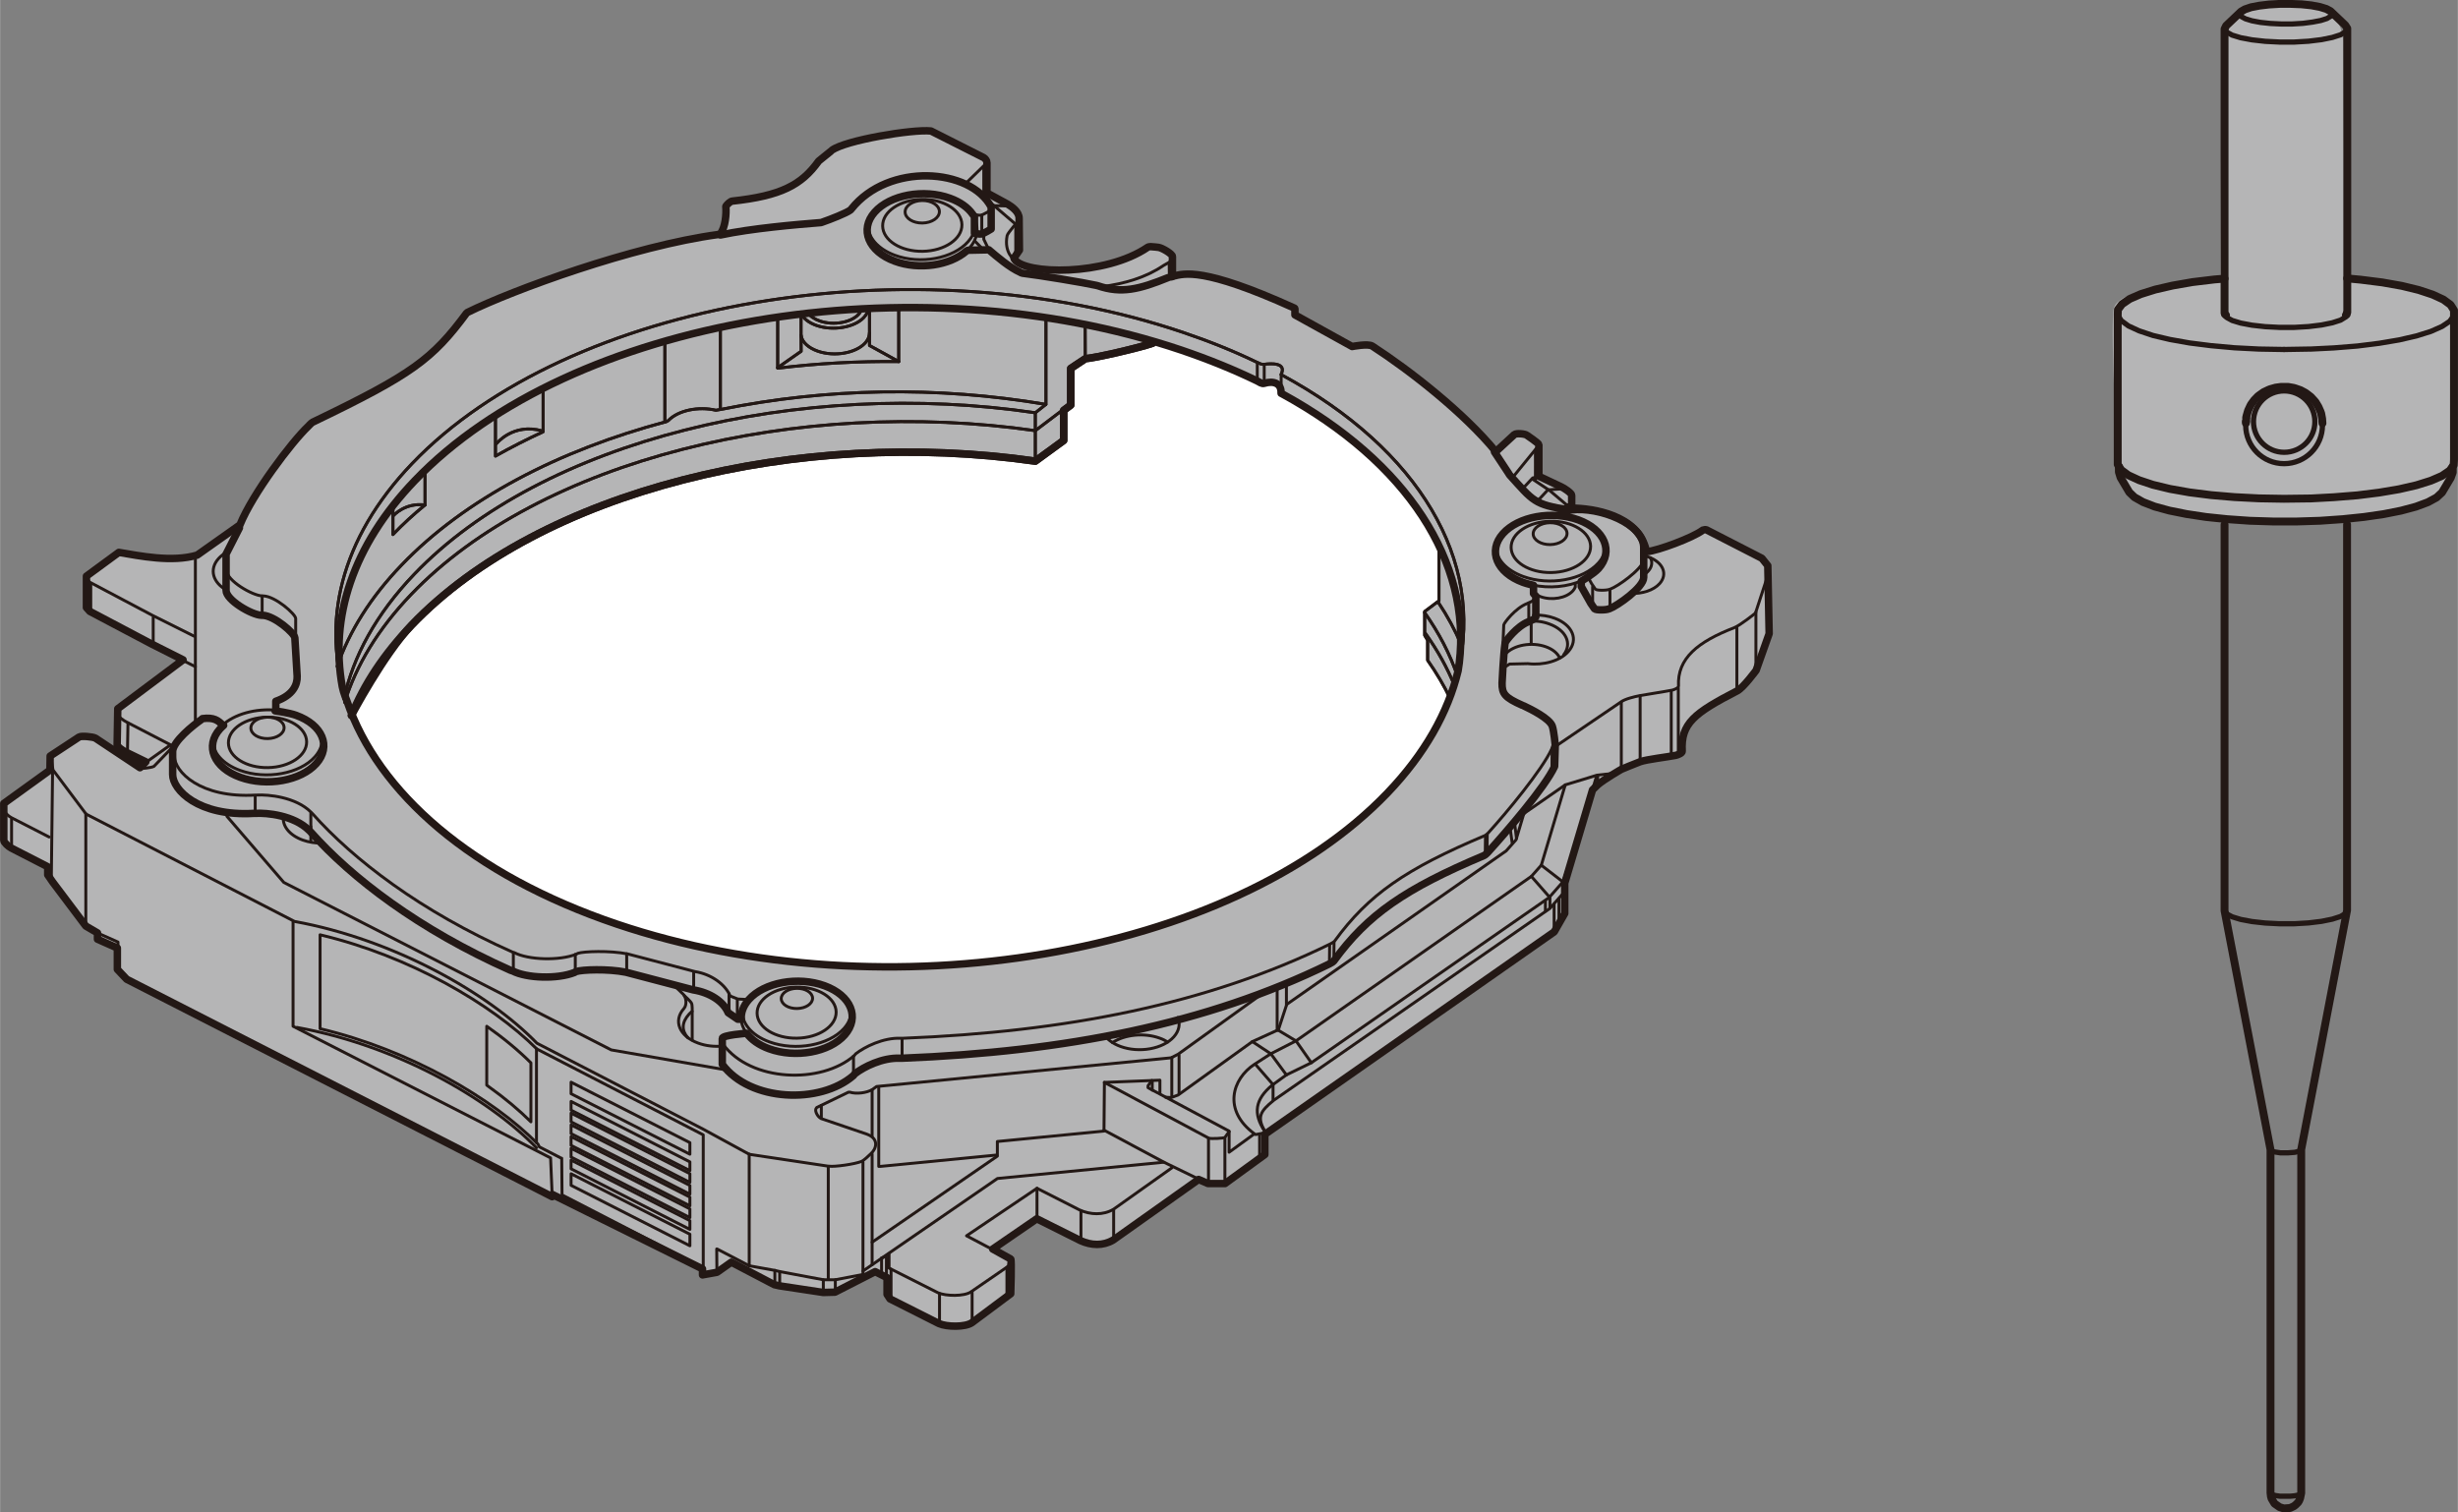 <?xml version="1.0" encoding="UTF-8"?><svg id="_レイヤー_1" xmlns="http://www.w3.org/2000/svg" width="82.46mm" height="50.74mm" viewBox="0 0 233.74 143.84"><rect x="0" y="0" width="233.74" height="143.84" fill="#808080" stroke="none"/><defs><style>.cls-1{stroke-width:.71px;}.cls-1,.cls-2,.cls-3,.cls-4,.cls-5{stroke-linecap:round;stroke-linejoin:round;}.cls-1,.cls-3,.cls-4,.cls-5{fill:none;stroke:#231815;}.cls-2{fill:#fff;stroke:#fff;}.cls-2,.cls-4{stroke-width:.28px;}.cls-6{fill:#b5b5b6;stroke-width:0px;}.cls-3{stroke-width:.75px;}.cls-5{stroke-width:.5px;}</style></defs><path class="cls-6" d="m214.74.39c-.8.03-1.48.23-2.2.83-1.43,1.2-1.25,3.12-1.25,3.12l-.16,22.46s-9.83.16-10.14,2.65.4,15.09.4,15.09c.12,7.07,31.91,6.34,31.86.39,0,0,.19-12.98-.12-15.48s-10.14-2.65-10.14-2.65l-.16-22.46s.18-1.92-1.25-3.12c-.35-.29-.69-.49-1.04-.62l-5.81-.21Z"/><g id="Actor_.1"><path class="cls-5" d="m233.37,29.52l-.03.52-.38.52-.73.49-1.06.47-1.37.43-1.65.38-1.89.32-2.08.26-2.24.18-2.2.11h-.15l-2.39.04"/><path class="cls-5" d="m217.21,33.24l-2.38-.04-2.33-.12-2.22-.2-2.06-.26-1.86-.33-1.61-.38-1.32-.44-1.02-.47-.68-.5-.33-.52"/><path class="cls-5" d="m211.59,29.89v-.06"/><path class="cls-3" d="m211.55,26.5l-.97.08-2.08.25-1.89.33-1.65.38-1.37.43-1.06.46-.73.5-.39.52-.02.52v14.21l.33.52.68.5,1.02.47,1.32.44,1.61.39,1.86.33,2.06.26.23.02,1.99.17,2.33.12,2.38.04,2.39-.03h.15s2.2-.12,2.2-.12l2.24-.18,2.08-.26,1.89-.32,1.65-.38,1.37-.43,1.06-.46.73-.5.38-.52.03-.52v-14.21l-.33-.52-.68-.5-1.02-.47-1.33-.44-1.6-.39-1.86-.33-2.06-.26-1.28-.12"/><path class="cls-3" d="m223.09,29.97l.07-.06v-.09"/><path class="cls-3" d="m220.86,40.26l-.03-.44-.09-.49-.07-.2-.2-.45-.26-.43-.11-.13-.34-.37-.4-.31-.13-.09-.45-.24-.49-.17-.17-.05-.51-.09h-.51s-.2,0-.2,0l-.51.07-.49.14-.18.07-.46.22-.41.29-.13.1-.35.36-.3.41-.07.13-.21.45-.14.48-.04.17"/><path class="cls-3" d="m213.59,40.09h0"/><path class="cls-3" d="m213.58,40.25l.04-.43"/><path class="cls-3" d="m211.59,29.89l.1.09"/></g><g id="Actor_.2"><path class="cls-3" d="m233.25,44.37v.56l-.19.52-.83,1.39-.52.48-.83.45-1.13.42-1.42.38-1.66.33-1.86.27-2.03.21-2.15.15-2.22.07h-2.25l-2.22-.07-2.14-.15-2.02-.21-1.85-.28-1.64-.33-1.39-.38-1.11-.43-.81-.46-.49-.47-.83-1.4-.16-.52v-.53"/></g><path class="cls-5" d="m211.55,86.61l.2.31.52.28.82.25,1.07.2,1.25.14,1.37.07h1.4l1.36-.08,1.23-.15,1.03-.21.78-.25.47-.28.15-.3"/><path class="cls-5" d="m223.2,2.72l-.15.3-.47.29-.78.25-1.03.21-1.23.15-1.36.08h-1.4l-1.37-.07-1.25-.14-1.07-.2-.82-.25-.07-.04-.44-.24-.2-.31"/><path class="cls-5" d="m223.2,29.86l-.15.3-.47.29-.78.25-1.03.21-1.23.15-1.36.08h-1.4l-1.37-.07-1.25-.14-1.07-.2-.82-.25-.07-.04-.44-.24-.2-.31"/><path class="cls-5" d="m221.61,1.08l.15.23-.11.23-.36.22-.59.19-.78.15-.92.12-1.02.06h-1.05l-1.03-.05-.94-.1-.8-.15-.62-.19-.39-.21-.15-.23.11-.23"/><path class="cls-5" d="m218.83,142l-.06.11-.22.09-.34.07-.44.04h-.47s-.47,0-.47,0l-.41-.06-.31-.08-.17-.09v-.12"/><path class="cls-5" d="m218.84,109.33l-.04.08-.04.02-.09.05-.19.06-.26.06-.65.05h-.7s-.58-.09-.58-.09l-.2-.07-.12-.07-.05-.07"/><path class="cls-3" d="m211.55,49.89v36.73l4.37,22.73v32.63s.04.35.04.35l.06.21.28.47.49.34.39.12.6-.04.36-.17.16-.12.25-.25.1-.17.09-.23.1-.48v-32.68l4.36-22.75v-36.7"/><path class="cls-3" d="m211.55,29.77V2.76l.15-.31,1.42-1.35.36-.21.59-.2.78-.15.92-.11,1.02-.06h1.05s1.03.04,1.03.04l.94.1.8.15.62.19.39.21,1.41,1.34.19.3v27.01"/><circle class="cls-5" cx="217.22" cy="40.1" r="2.92"/><circle class="cls-5" cx="217.21" cy="40.45" r="3.65"/><path class="cls-6" d="m156.54,52.39s.05.08.08.08c1.07-.1,4.37-1.34,5.27-2.02,0,0,.03-.02.04-.03.07-.03.27-.06.34-.03l5.28,2.71.56.7.13,6.47-1.24,3.49s-1.2,1.63-1.78,1.94c-4.1,2.12-5.4,3.1-5.25,5.76,0,.18-.43.34-.6.38-.92.18-2.73.38-3.4.61-.45.16-1.78.72-1.78.72,0,0-1.72.99-2.28,1.5-.12.11-.47.46-.47.46l-2.64,8.87v2.88l-1,1.75-27.52,19.26v1.92l-3.79,2.76h-1.62l-.89-.39s-8.08,5.74-8.12,5.76c-.98.58-2.1.52-3.11.06l-4.16-2.08-4.19,2.88,1.71.95c.11.07,0,3.3,0,3.3l-3.7,2.76c-.64.43-2.36.41-3.12.08l-4.66-2.35-.28-.43v-1.59l-1.13-.57-3.82,1.95-1.12.03-4.16-.63-.49-.11-4.09-2.14-1.36.96-1.38.25v-.57l-14.3-7.09v.22l-40.46-20.68-.89-.94v-2.03l-1.89-.84v-.6l-1.11-.65-3.16-4.2-.46-.67v-.77l-3.47-1.78c-.28-.14-.71-.55-.71-.73v-3.51l4.39-3.17.02-1.34,2.75-1.81c.2-.13,1.32-.03,1.56.11l4.23,2.81.56-.56-1.89-.92c-.34-.17-.84-.52-.84-.7l.06-3.43,6.21-4.65-2.94-1.48-5.93-3.13-.32-.36v-2.99s3.08-2.26,3.08-2.26c1.98.33,5.05.97,7.45.26l4.07-2.88c1.19-2.94,4.89-7.85,6.48-9.36,0,0,.31-.34.43-.4,9.47-4.55,11.39-5.99,14.65-10.39.02-.03.08-.06.11-.07,4.25-2.1,15.68-6.3,23.86-7.4.04,0,.15-.08.17-.11.47-.54.57-1.91.51-2.52,0-.03,0-.06.02-.08.12-.16.4-.44.58-.46,4.63-.5,6.58-1.52,8.22-3.8,0,0,.03-.03.08-.07.24-.2.9-.73,1.09-.88,0,0,.01-.02.1-.09,1.28-.95,7.67-2.02,9.42-1.83l5.01,2.53c.14.07.32.32.31.46v2.9l1.95,1.06c.44.26,1.12.75,1.11,1.36l.03,3.02-.52.76s.03.08.04.1c.95,1.48,8.65,1.63,12.68-1.13.06-.04.21-.06.28-.06.19,0,.75.07.75.07.35.05,1.33.63,1.32.87v1.86s.08.01.08.01c1.02-.24,2.82-.9,11.42,2.99,0,0,.15.06.15.09v.6s5.44,3.01,5.44,3.01c0,0,1.52-.3,1.92-.04,3.58,2.32,8.72,6.34,11.74,10.03.01.01.06-.04.06-.04l1.7-1.57c.18-.16,1.03-.08,1.2.06,0,0,1.14.76,1.14.9,0,0,0,2.84,0,3l2.1.99c.31.13,1.03.63,1.02.81v1.23c2.01.01,6.31.65,7.08,3.99Z"/><path class="cls-6" d="m142.25,43.07c-3.03-3.69-8.17-7.71-11.74-10.03-.4-.26-1.92.04-1.92.04l-5.46-3.01v-.6s-.13-.09-.13-.09c-8.6-3.88-10.4-3.23-11.42-2.99h-.06s-.03-.04-.03-.04c0,0-.31.05-.36.08-2.78,1.13-4.46,1.54-6.69.78-.04-.01-.12-.03-.16-.04-1.17-.26-5.37-.96-7.06-1.16-.04,0-.12-.06-.14-.07-1.05-.46-2.27-1.52-3.01-2.15l-1.95.04-.08.02-.09.05c-1.58,1.38-4.51,1.83-6.83.97-2.51-.92-3.37-3.01-1.91-4.66s4.67-2.24,7.18-1.32c.96.35,1.69.88,2.12,1.49l.19.25v1.58s.49.11.65.08c.26-.05.94-.48.94-.48v-1.99s0-.08,0-.1c-1.97-3.72-9.76-4.25-13.29.18-.02.03-.06.08-.1.11-.39.29-1.88.88-2.7,1.16-.03,0-.06.02-.09.03-2.4.19-6.6.55-9.56,1.18l-.19.05c-8.18,1.1-19.6,5.3-23.86,7.4-.03.01-.09.05-.11.07-3.25,4.4-5.18,5.84-14.65,10.39-.13.06-.43.4-.43.4-1.59,1.5-5.29,6.41-6.48,9.36l-.08.22-1.27,2.49v3.44c-.02.92,2.43,2.35,3.36,2.38h.11c1.15.04,3.04,1.72,3.07,2.14l.22,3.66c.03.8-.39,1.81-2.03,2.38v.84l-.07.07s1.33.18,1.99.42c2.53.91,3.39,2.97,1.93,4.6s-4.7,2.21-7.23,1.3-3.39-2.97-1.93-4.6c.11-.12.23-.23.35-.34,0,0-.12-.06-.13-.07-.39-.37-.77-.72-1.89-.57,0,0-.08.08-.11.1-.74.51-2.72,2.08-2.72,3.05v2.17c0,1.44,2.42,4.01,7.74,3.69.04,0,.11,0,.15,0,1.04-.06,3.63.17,5.09,1.62.03.03.11.1.14.14,3.88,4.37,10.3,9.3,19.02,13.17.05.02.19.06.19.06,1.32.69,4.26.8,5.9.14,0,0,.1-.07.14-.08.55-.19,3.02-.28,4.73.06l6.4,1.68c1.59.25,2.88,1.1,3.33,2.17l.91.62h.34c-.04-.63.19-1.27.71-1.86,1.46-1.65,4.69-2.24,7.21-1.32s3.38,3.01,1.92,4.67c-1.46,1.65-4.69,2.24-7.21,1.32-.96-.35-1.67-.87-2.12-1.47,0,0-2.33.17-2.32.49v2.46c2.63,3.57,9.31,3.82,12.47,1.07.04-.04.1-.13.14-.17.83-.65,2.61-1.55,4.28-1.48.05,0,.16,0,.21,0,15.5-.61,28.95-3.24,40.64-8.97.11-.06.34-.18.42-.28,3.22-4.42,6.77-6.86,14.29-10.03.09-.04.24-.18.31-.25,1.78-1.96,5.49-6.24,6.4-8.23l.06-2s-.13-1.41-.29-1.84c-.27-.72-2-1.58-2.72-1.92-.03-.02-.07-.02-.11-.04-1.7-.75-1.95-1.11-1.94-2.12,0,0,.13-2.76.29-3.8.03-.2,1.13-1.61,2.21-2.03.15-.06.56-.27.56-.27l.15-.19v-1.98l-.22-.24v-.79s-.66-.15-1-.28c-2.51-.92-3.37-2.99-1.91-4.63s4.67-2.22,7.18-1.31c2.51.92,3.37,2.99,1.91,4.63-.44.49-1.64,1.2-1.64,1.2v.5l.91,1.61.35.51c.11.15,1.16.14,1.4,0,0,0,.01,0,.02,0,.74-.27,3.26-2.03,3.26-2.98v-2.84c0-2.26-4.21-3.89-6.86-3.58-.04,0-.21,0-.21,0-3.38-.49-3.45-.87-5.68-3.32-.03-.03-.08-.13-.08-.13l-1.19-2.03"/><path class="cls-2" d="m138.77,63.05c1.16-9.57-4.9-19.07-16.88-25.61-.02-.01-.07-.01-.07-.04.05-.95-.71-1.21-1.6-.94-.23.07-.44-.11-.66-.22-.02-.01-.04-.02-.06-.03-2.21-1.07-4.6-2.04-7.16-2.91-25.48-8.6-58.11-3.04-72.9,12.41-5.94,6.2-8.09,13.06-6.9,19.6.1.55.45,1.38.45,1.38,2.94,8.68,11.84,16.53,25.65,21.2,25.62,8.65,58.44,3.06,73.31-12.48,3.55-3.71,5.75-7.65,6.71-11.61,0,0,.06-.37.11-.75Z"/><path class="cls-6" d="m33.41,68.05s3.08-5.83,5.72-8.59c12.25-12.81,36.77-18.82,59.32-15.6l2.7-1.97v-2.86l.67-.5v-3.49l1.42-.94c.63.02,5.2-1.04,6.37-1.46,0,0-20.92-6.94-44.04-.75-42.62,11.42-32.16,36.17-32.16,36.17Z"/><path class="cls-6" d="m136.84,52.02v5.12l-1.36,1.02v2.27l.28.47v1.9c.84,1.2,1.57,2.42,2.16,3.67l4.29-5.6-2.92-6.82-2.44-2.03Z"/><path class="cls-4" d="m32.99,66.69c-2.51-7.42-.66-15.44,6.19-22.6,14.87-15.54,47.69-21.13,73.31-12.48,2.49.84,4.82,1.78,6.98,2.82.03.01.06.03.09.04.24.11.4.21.66.18.56-.08,2.19-.2,1.6.97,0,0,.03.02.05.03,13.15,7.1,19.3,17.72,16.79,28.14"/><line class="cls-4" x1="119.56" y1="34.53" x2="119.56" y2="36.19"/><line class="cls-4" x1="120.22" y1="34.74" x2="120.22" y2="36.38"/><line class="cls-4" x1="121.83" y1="35.64" x2="121.83" y2="37.23"/><path class="cls-4" d="m32.7,66.47c.87-4.05,3.07-8.08,6.69-11.86,12.19-12.74,36.66-18.67,59.06-15.35"/><path class="cls-4" d="m32.77,66.8c1.09-3.51,3.17-6.97,6.31-10.25,12.26-12.82,36.81-18.82,59.36-15.59"/><path class="cls-1" d="m33.41,68.05c1.18-2.94,3.08-5.83,5.72-8.59,12.25-12.81,36.77-18.82,59.32-15.6l2.7-1.97v-2.86l.67-.5v-3.49l1.42-.94c.63.02,5.2-1.04,6.37-1.46"/><polyline class="cls-4" points="98.45 43.82 98.45 39.26 99.46 38.46 99.46 30.25"/><line class="cls-4" x1="98.45" y1="40.96" x2="101.66" y2="38.53"/><path class="cls-4" d="m85.46,29.46v4.93c-3.87-.04-7.73.17-11.51.63v-4.75"/><path class="cls-4" d="m32.06,63.38c1.13-3.29,3.15-6.55,6.11-9.63,6.01-6.28,14.97-10.93,25.2-13.65l.18-.1c.92-.97,2.87-1.37,4.52-.98l.53-.09c10.04-2.02,20.42-2.23,30.85-.47"/><polyline class="cls-4" points="73.95 34.97 76.18 33.41 76.17 31.88"/><polyline class="cls-4" points="85.46 34.39 82.68 32.86 82.68 31.67"/><line class="cls-4" x1="68.5" y1="31.1" x2="68.5" y2="38.75"/><line class="cls-4" x1="63.22" y1="32.63" x2="63.22" y2="40.14"/><path class="cls-4" d="m136.78,57.3c.87,1.3,1.59,2.64,2.17,4.01"/><path class="cls-4" d="m135.48,58.27c1.37,1.94,2.41,3.95,3.11,6.02"/><path class="cls-4" d="m32.7,66.47c.87-4.05,3.07-8.08,6.69-11.86,12.19-12.74,36.66-18.67,59.06-15.35"/><path class="cls-4" d="m135.55,60.24c1.15,1.61,2.08,3.28,2.77,4.98"/><path class="cls-4" d="m32.77,66.8c1.09-3.51,3.17-6.97,6.31-10.25,12.26-12.82,36.81-18.82,59.36-15.59"/><polyline class="cls-4" points="98.45 43.82 98.45 39.26 99.46 38.46 99.46 30.25"/><line class="cls-4" x1="98.45" y1="40.96" x2="101.66" y2="38.53"/><path class="cls-4" d="m85.46,29.46v4.93c-3.87-.04-7.73.17-11.51.63v-4.75"/><path class="cls-4" d="m51.64,37.01v4.06c-1.57.72-3.08,1.49-4.53,2.31v-3.71"/><path class="cls-4" d="m40.41,44.93v3.1c-1.14.94-2.06,1.78-3.05,2.81v-2.5"/><path class="cls-4" d="m40.41,48.03c-1.88-.25-2.97.98-2.97.98"/><path class="cls-4" d="m51.54,40.98c-2.75-.78-4.33,1.21-4.33,1.21"/><path class="cls-4" d="m32.06,63.38c1.13-3.29,3.15-6.55,6.11-9.63,6.01-6.28,14.97-10.93,25.2-13.65l.18-.1c.92-.97,2.87-1.37,4.52-.98l.53-.09c10.04-2.02,20.42-2.23,30.85-.47"/><path class="cls-4" d="m76.17,29.92v1.96c.08.62.65,1.2,1.62,1.53,1.56.53,3.55.19,4.45-.76.32-.34.46-.71.44-1.07v-2.19"/><path class="cls-4" d="m82.57,29.26c0,.32-.15.65-.44.95-.9.94-2.9,1.28-4.45.76-.77-.26-1.29-.68-1.51-1.16"/><path class="cls-4" d="m81.96,29.31c-.04.21-.15.41-.34.61-.74.77-2.37,1.05-3.64.62-.55-.19-.95-.47-1.16-.8"/><polyline class="cls-4" points="73.95 34.97 76.18 33.41 76.17 31.88"/><polyline class="cls-4" points="85.46 34.39 82.68 32.86 82.68 31.67"/><path class="cls-4" d="m136.84,52.02v5.12l-1.36,1.02v2.27l.28.47v1.9c.84,1.2,1.57,2.42,2.16,3.67"/><line class="cls-4" x1="68.5" y1="31.1" x2="68.5" y2="38.75"/><line class="cls-4" x1="63.22" y1="32.63" x2="63.22" y2="40.14"/><path class="cls-4" d="m32.99,66.69c-2.51-7.42-.66-15.44,6.19-22.6,14.87-15.54,47.69-21.13,73.31-12.48,2.49.84,4.82,1.78,6.98,2.82.03.01.06.03.09.04.24.11.4.21.66.18.56-.08,2.19-.2,1.6.97,0,0,.03.02.05.03,13.15,7.1,19.3,17.72,16.79,28.14"/><path class="cls-1" d="m156.54,52.39s.05.08.08.08c1.07-.1,4.37-1.34,5.27-2.02,0,0,.03-.02.04-.03.07-.03.27-.06.34-.03l5.28,2.71.56.7.13,6.47-1.24,3.49s-1.2,1.63-1.78,1.94c-4.1,2.12-5.4,3.1-5.25,5.76,0,.18-.43.34-.6.38-.92.18-2.73.38-3.4.61-.45.16-1.78.72-1.78.72,0,0-1.72.99-2.28,1.5-.12.11-.47.46-.47.46l-2.64,8.87v2.88l-1,1.75-27.52,19.26v1.92l-3.79,2.76h-1.62l-.89-.39s-8.08,5.74-8.12,5.76c-.98.58-2.1.52-3.11.06l-4.16-2.08-4.19,2.88,1.71.95c.11.07,0,3.3,0,3.3l-3.7,2.76c-.64.43-2.36.41-3.12.08l-4.66-2.35-.28-.43v-1.59l-1.13-.57-3.82,1.95-1.12.03-4.16-.63-.49-.11-4.09-2.14-1.36.96-1.38.25v-.57l-14.3-7.09v.22l-40.46-20.68-.89-.94v-2.03l-1.89-.84v-.6l-1.11-.65-3.16-4.2-.46-.67v-.77l-3.47-1.78c-.28-.14-.71-.55-.71-.73v-3.51l4.39-3.17.02-1.34,2.75-1.81c.2-.13,1.32-.03,1.56.11l4.23,2.81.56-.56-1.89-.92c-.34-.17-.84-.52-.84-.7l.06-3.43,6.21-4.65-2.94-1.48-5.93-3.13-.32-.36v-2.99s3.08-2.26,3.08-2.26c1.98.33,5.05.97,7.45.26l4.07-2.88c1.19-2.94,4.89-7.85,6.48-9.36,0,0,.31-.34.43-.4,9.47-4.55,11.39-5.99,14.65-10.39.02-.03.08-.06.11-.07,4.25-2.1,15.68-6.3,23.86-7.4.04,0,.15-.08.17-.11.47-.54.57-1.91.51-2.52,0-.03,0-.06.02-.08.12-.16.4-.44.58-.46,4.63-.5,6.58-1.52,8.22-3.8,0,0,.03-.03.08-.07.24-.2.9-.73,1.09-.88,0,0,.01-.02.1-.09,1.28-.95,7.67-2.02,9.42-1.83l5.01,2.53c.14.07.32.32.31.46v2.9l1.95,1.06c.44.26,1.12.75,1.11,1.36l.03,3.02-.52.76s.03.08.04.1c.95,1.48,8.65,1.63,12.68-1.13.06-.04.21-.06.28-.06.19,0,.75.07.75.07.35.05,1.33.63,1.32.87v1.86s.08.01.08.01c1.02-.24,2.82-.9,11.42,2.99,0,0,.15.06.15.09v.6s5.44,3.01,5.44,3.01c0,0,1.52-.3,1.92-.04,3.58,2.32,8.72,6.34,11.74,10.03.01.01.06-.04.06-.04l1.7-1.57c.18-.16,1.03-.08,1.2.06,0,0,1.14.76,1.14.9,0,0,0,2.84,0,3l2.1.99c.31.13,1.03.63,1.02.81v1.23c2.01.01,6.31.65,7.08,3.99Z"/><path class="cls-1" d="m111.45,26.32s-.31.05-.36.08c-2.78,1.13-4.46,1.54-6.69.78-.04-.01-.12-.03-.16-.04-1.17-.26-5.37-.96-7.06-1.16-.04,0-.12-.06-.14-.07-1.05-.46-2.27-1.52-3.01-2.15l-1.95.04-.08.02-.09.05c-1.58,1.38-4.51,1.83-6.83.97-2.51-.92-3.37-3.01-1.91-4.66s4.67-2.24,7.18-1.32c.96.35,1.69.88,2.12,1.49l.19.25v1.58s.49.11.65.08c.26-.05.94-.48.94-.48v-1.99s0-.08,0-.1c-1.97-3.72-9.76-4.25-13.29.18-.02.03-.06.08-.1.11-.39.29-1.88.88-2.7,1.16-.03,0-.06.02-.09.03-2.4.19-6.6.55-9.56,1.18"/><path class="cls-1" d="m22.76,50.21l-1.27,2.49v3.44c-.02.92,2.43,2.35,3.36,2.38h.11c1.15.04,3.04,1.72,3.07,2.14l.22,3.66c.03.8-.39,1.81-2.03,2.38v.84l-.07.07s1.33.18,1.99.42c2.53.91,3.39,2.97,1.93,4.6s-4.7,2.21-7.23,1.3-3.39-2.97-1.93-4.6c.11-.12.23-.23.35-.34,0,0-.12-.06-.13-.07-.39-.37-.77-.72-1.89-.57,0,0-.08.08-.11.1-.74.51-2.72,2.08-2.72,3.05v2.17c0,1.44,2.42,4.01,7.74,3.69.04,0,.11,0,.15,0,1.04-.06,3.63.17,5.09,1.62.03.03.11.1.14.14,3.88,4.37,10.3,9.3,19.02,13.17.05.02.19.06.19.06,1.32.69,4.26.8,5.9.14,0,0,.1-.07.14-.08.55-.19,3.02-.28,4.73.06l6.4,1.68c1.59.25,2.88,1.1,3.33,2.17l.91.62h.34c-.04-.63.19-1.27.71-1.86,1.46-1.65,4.69-2.24,7.21-1.32s3.38,3.01,1.92,4.67-4.69,2.24-7.21,1.32c-.96-.35-1.67-.87-2.12-1.47,0,0-2.33.17-2.32.49v2.46c2.63,3.57,9.31,3.82,12.47,1.07.04-.04.1-.13.14-.17.83-.65,2.61-1.55,4.28-1.48.05,0,.16,0,.21,0,15.5-.61,28.95-3.24,40.64-8.97.11-.06.34-.18.42-.28,3.22-4.42,6.77-6.86,14.29-10.03.09-.04.24-.18.31-.25,1.78-1.96,5.49-6.24,6.4-8.23l.06-2s-.13-1.41-.29-1.84c-.27-.72-2-1.58-2.72-1.92-.03-.02-.07-.02-.11-.04-1.7-.75-1.95-1.11-1.94-2.12,0,0,.13-2.76.29-3.8.03-.2,1.13-1.61,2.21-2.03.15-.06.56-.27.56-.27l.15-.19v-1.98l-.22-.24v-.79s-.66-.15-1-.28c-2.51-.92-3.37-2.99-1.91-4.63s4.67-2.22,7.18-1.31c2.51.92,3.37,2.99,1.91,4.63-.44.49-1.64,1.2-1.64,1.2v.5l.91,1.61.35.51c.11.15,1.16.14,1.4,0,0,0,.01,0,.02,0,.74-.27,3.26-2.03,3.26-2.98v-2.84c0-2.26-4.21-3.89-6.86-3.58-.04,0-.21,0-.21,0-3.38-.49-3.45-.87-5.68-3.32-.03-.03-.08-.13-.08-.13l-1.36-2.06"/><path class="cls-4" d="m168.12,54.7l-1.18,3.61s-1.43,1.16-2.04,1.4c-3.41,1.32-5.42,2.89-5.28,5.55,0,.18-.43.34-.6.38-.92.18-2.37.39-3.07.52-.52.1-1.43.32-1.8.6l-6.23,4.23"/><path class="cls-4" d="m148.85,74.65l-2.28,7.64-.94,1.06-22.39,15.65-2.4,1.23-1.55,1c-2.12,1.39-3.04,4.38,0,6.61l-2.41,1.75v-2.01l-7.31-3.91v-.84"/><polyline class="cls-4" points="144.91 77.38 144.17 79.87 143.23 80.93 122.36 95.53 121.57 97.94 119.09 99.07 112.03 104.15 111.38 104.39 110.84 104.36"/><path class="cls-4" d="m149.27,82.06l-.64,1.81-1.32,1.5-22.61,15.71-2.38,1.16-1.38,1c-1.55,1.31-1.84,2.64-.65,4.39.02.03-.08.13-.08.13l-.81.15"/><path class="cls-4" d="m148.7,84.91l-1.32,1.5-26.24,18.23c-1.32,1.07-1.67,1.62-.79,3.07"/><path class="cls-4" d="m120.15,94.43l-8.12,5.84-.66.34-28.02,2.73-.4.29c-.56.33-1.53.44-2.13.25h-.14s-3.02,1.46-3.02,1.46l-.08.13c-.09.24.15.68.38.84.03.02.09.06.12.08l4.29,1.46.15.06c1.07.43.83,1.36.27,1.84-.03.02-.12.11-.12.11,0,0-.51.51-.76.61-.69.27-2.55.52-3.05.45-.03,0-.15-.01-.15-.01l-7.46-1.12-4.38-2.39-15.82-8.18c-4.62-4.76-13.59-9.86-23.05-11.58l-19.82-10.21-3.15-4.2-.15-.92"/><polyline class="cls-4" points="82.06 120.89 94.82 112.11 94.84 112.09 110.68 110.54 113.89 112.1"/><line class="cls-4" x1="94.84" y1="109.96" x2="82.93" y2="118.15"/><path class="cls-4" d="m111.43,111.08c-2.37,1.68-5.53,3.93-5.55,3.94-.98.58-2.2.52-3.22.06l-4.05-2.06-6.7,4.52,3.96,2.09c.21.12.08.73-.03.83l-3.52,2.42c-.64.43-2.36.41-3.12.08l-4.66-2.35v-1.33l-.38.25-.34.13"/><line class="cls-4" x1="104.98" y1="107.49" x2="110.68" y2="110.54"/><polyline class="cls-4" points="52.5 113.63 52.35 110.13 27.86 97.61 27.86 87.69"/><path class="cls-4" d="m51.01,109.17c-4.62-4.76-13.32-9.73-22.78-11.45"/><path class="cls-4" d="m53.41,110.18l-2.13-1.1-.12-.25c-4.29-4.35-12.18-8.96-20.73-10.99v-8.93c8.47,2.01,16.29,6.55,20.61,10.86l15.83,8.17v12.64s-13.43-6.93-13.43-6.93l-.03-3.49Z"/><path class="cls-4" d="m50.48,106.7v-5.61c-1.16-1.16-2.58-2.34-4.2-3.48v5.6l.21.16c1.53,1.09,2.87,2.22,3.99,3.33Z"/><path class="cls-4" d="m68.76,99.33c2.63,3.57,9.31,3.82,12.47,1.07.04-.04.1-.13.14-.17.83-.65,2.61-1.55,4.28-1.48.05,0,.16,0,.21,0,15.5-.61,28.95-3.24,40.64-8.97.11-.06.34-.18.42-.28,3.22-4.42,6.77-6.86,14.29-10.03.09-.04.24-.18.31-.25,1.78-1.96,5.11-5.98,6.03-7.97l.19-.54"/><path class="cls-4" d="m71.19,95.07l-1.03-.05-.73-.29c-.45-1.08-1.76-2.07-3.35-2.32l-6.4-1.68c-1.72-.34-4.19-.24-4.73-.06-.04.01-.14.08-.14.08-1.64.66-4.59.55-5.9-.14,0,0-.15-.04-.19-.06-8.72-3.87-15.14-8.8-19.02-13.17-.03-.04-.1-.1-.14-.14-1.46-1.45-4.08-1.68-5.13-1.62-.04,0-.07,0-.11,0-5.32.32-7.74-2.25-7.74-3.69v-.58"/><path class="cls-4" d="m21.57,54.3c-.02.92,2.43,2.35,3.36,2.38h.11c1.15.04,3.04,1.72,3.07,2.14v1.86"/><path class="cls-1" d="m138.77,63.05c1.16-9.57-4.9-19.07-16.88-25.61-.02-.01-.07-.01-.07-.04.05-.95-.71-1.21-1.6-.94-.23.07-.44-.11-.66-.22-.02-.01-.04-.02-.06-.03-2.21-1.07-4.6-2.04-7.16-2.91-25.48-8.6-58.11-3.04-72.9,12.41-5.94,6.2-8.09,13.06-6.9,19.6.1.55.45,1.38.45,1.38,2.94,8.68,11.84,16.53,25.65,21.2,25.62,8.65,58.44,3.06,73.31-12.48,3.55-3.71,5.75-7.65,6.71-11.61,0,0,.06-.37.11-.75Z"/><path class="cls-4" d="m136.78,57.3c.87,1.3,1.59,2.64,2.17,4.01"/><path class="cls-4" d="m135.48,58.27c1.37,1.94,2.41,3.95,3.11,6.02"/><path class="cls-4" d="m135.55,60.24c1.15,1.61,2.08,3.28,2.77,4.98"/><path class="cls-4" d="m51.64,37.01v4.06c-1.57.72-3.08,1.49-4.53,2.31v-3.71"/><path class="cls-4" d="m40.41,44.93v3.1c-1.14.94-2.06,1.78-3.05,2.81v-2.5"/><path class="cls-4" d="m40.41,48.03c-1.88-.25-2.97.98-2.97.98"/><path class="cls-4" d="m51.54,40.98c-2.75-.78-4.33,1.21-4.33,1.21"/><path class="cls-4" d="m76.17,29.92v1.96c.08.62.65,1.2,1.62,1.53,1.56.53,3.55.19,4.45-.76.32-.34.46-.71.44-1.07v-2.19"/><path class="cls-4" d="m82.57,29.26c0,.32-.15.65-.44.95-.9.94-2.9,1.28-4.45.76-.77-.26-1.29-.68-1.51-1.16"/><path class="cls-4" d="m81.96,29.31c-.04.21-.15.41-.34.61-.74.77-2.37,1.05-3.64.62-.55-.19-.95-.47-1.16-.8"/><ellipse class="cls-4" cx="147.48" cy="52.02" rx="3.78" ry="2.44" transform="translate(-.86 2.5) rotate(-.97)"/><path class="cls-4" d="m152.71,51.92c-.02.54-.25,1.1-.7,1.61-1.45,1.63-4.66,2.21-7.16,1.3-1.65-.6-2.59-1.7-2.61-2.85"/><ellipse class="cls-4" cx="147.41" cy="50.76" rx="1.61" ry="1.04" transform="translate(-.84 2.5) rotate(-.97)"/><path class="cls-4" d="m145.75,56.3c.19.18.44.33.75.45,1.08.39,2.45.14,3.08-.56.1-.11.17-.23.22-.35v-.32"/><path class="cls-4" d="m150.45,55.21c-1.36.61-3.11.78-4.7.43"/><path class="cls-4" d="m92.7,20.88c.39.87.25,1.85-.5,2.7-.11.12-.23.24-.36.36"/><path class="cls-4" d="m92.56,20.38c.39.85.24,1.76-.5,2.6-1.42,1.62-4.55,2.2-6.99,1.29-1.63-.61-2.55-1.72-2.55-2.88"/><ellipse class="cls-4" cx="87.7" cy="21.44" rx="3.77" ry="2.47" transform="translate(-.35 1.48) rotate(-.97)"/><ellipse class="cls-4" cx="87.7" cy="20.15" rx="1.63" ry="1.07" transform="translate(-.33 1.48) rotate(-.97)"/><path class="cls-4" d="m21.09,69.02c1.19-1.12,3.24-1.66,5.22-1.47"/><path class="cls-4" d="m30.62,69.99c.09.67-.12,1.36-.68,1.99-1.44,1.62-4.64,2.2-7.13,1.29-1.65-.6-2.58-1.7-2.6-2.85"/><ellipse class="cls-4" cx="25.43" cy="70.61" rx="3.72" ry="2.4" transform="translate(-1.19 .44) rotate(-.97)"/><ellipse class="cls-4" cx="25.43" cy="69.23" rx="1.58" ry="1.02" transform="translate(-1.17 .44) rotate(-.97)"/><path class="cls-4" d="m71.05,98.33c-.37-.46-.57-.97-.58-1.49"/><path class="cls-4" d="m80.95,95.95c.05.62-.17,1.27-.69,1.86-1.44,1.61-4.61,2.19-7.09,1.29-1.77-.64-2.71-1.87-2.58-3.1"/><ellipse class="cls-4" cx="75.75" cy="96.32" rx="3.76" ry="2.43" transform="translate(-1.62 1.29) rotate(-.97)"/><ellipse class="cls-4" cx="75.77" cy="94.97" rx="1.49" ry=".96" transform="translate(-1.59 1.29) rotate(-.97)"/><polyline class="cls-4" points="21.57 77.64 26.98 83.93 58.12 99.86 69.15 101.78"/><path class="cls-4" d="m68.76,99.49c-.8.08-1.63,0-2.38-.28-1.78-.65-2.39-2.11-1.36-3.27.33-.37.23-1.09-.05-1.37l-.72-.7"/><path class="cls-4" d="m65.41,98.71c-.62-.71-.59-1.47.1-2.24.09-.1.2-.2.31-.29,0,0,.02-.57-.06-.75-.09-.21-.71-.75-.71-.75"/><line class="cls-4" x1="65.82" y1="96.21" x2="65.82" y2="98.92"/><path class="cls-4" d="m30.64,80.2c-.63,0-1.28-.09-1.86-.3-1.29-.47-1.96-1.36-1.84-2.26"/><path class="cls-4" d="m21.57,56.15c-1.34-.72-1.72-1.99-.8-3.02.24-.27.56-.51.92-.69"/><line class="cls-4" x1="18.57" y1="53.2" x2="18.57" y2="68.61"/><polyline class="cls-4" points="18.45 60.51 14.45 58.51 8.52 55.37 8.2 55.01"/><line class="cls-4" x1="18.57" y1="63.41" x2="17.03" y2="62.64"/><path class="cls-4" d="m11.25,68.01c0,.18.49.52.84.7l4.38,2.27-1.84,1.91c-.27.15-1.23.21-1.23.21"/><line class="cls-4" x1="16.06" y1="70.95" x2="13.94" y2="72.46"/><line class="cls-4" x1="12.11" y1="71.58" x2="12.16" y2="68.76"/><line class="cls-4" x1="1.09" y1="80.72" x2="1.09" y2="77.92"/><path class="cls-4" d="m4.66,79.61l-3.59-1.84c-.28-.14-.71-.55-.71-.73"/><line class="cls-4" x1="4.87" y1="83.6" x2="4.99" y2="73.28"/><line class="cls-4" x1="8.15" y1="88.04" x2="8.15" y2="77.4"/><polyline class="cls-4" points="11.21 91.62 11.21 89.6 9.32 88.76"/><line class="cls-4" x1="51.01" y1="108.68" x2="51.01" y2="99.75"/><line class="cls-4" x1="71.24" y1="120.39" x2="71.24" y2="109.77"/><line class="cls-4" x1="78.76" y1="121.67" x2="78.76" y2="111"/><line class="cls-4" x1="82.06" y1="121.16" x2="82.06" y2="110.54"/><line class="cls-4" x1="82.93" y1="120.29" x2="82.93" y2="109.77"/><path class="cls-4" d="m83.56,103.4v7.54h.15s11.13-1.09,11.13-1.09v-1.28l10.14-.99.04-4.63,9.92,5.3c.17.08,1.46.03,1.55-.08l.39-.54"/><line class="cls-4" x1="82.93" y1="108.06" x2="82.93" y2="103.66"/><line class="cls-4" x1="78.1" y1="106.27" x2="78.1" y2="105.14"/><line class="cls-4" x1="73.68" y1="122.21" x2="73.68" y2="120.83"/><line class="cls-4" x1="74.14" y1="122.32" x2="74.14" y2="120.94"/><line class="cls-4" x1="78.29" y1="122.91" x2="78.29" y2="121.72"/><line class="cls-4" x1="79.43" y1="122.84" x2="79.43" y2="121.72"/><polyline class="cls-4" points="82.06 121.22 79.43 121.72 78.29 121.72 74.14 120.94 73.68 120.83 71.24 120.39"/><polyline class="cls-4" points="68.17 121.03 68.15 118.79 68.18 118.79 71.24 120.39"/><line class="cls-4" x1="84.73" y1="120.72" x2="84.73" y2="123.62"/><line class="cls-4" x1="84.29" y1="119.6" x2="84.29" y2="121.46"/><line class="cls-4" x1="83.83" y1="119.67" x2="83.83" y2="121.25"/><line class="cls-4" x1="89.34" y1="123.06" x2="89.34" y2="125.87"/><line class="cls-4" x1="92.44" y1="122.86" x2="92.44" y2="125.68"/><line class="cls-4" x1="95.75" y1="120.53" x2="95.75" y2="123.34"/><line class="cls-4" x1="98.61" y1="113.02" x2="98.61" y2="115.93"/><line class="cls-4" x1="102.79" y1="115.21" x2="102.79" y2="118.02"/><line class="cls-4" x1="105.9" y1="115.07" x2="105.9" y2="117.88"/><line class="cls-4" x1="114.92" y1="108.27" x2="114.92" y2="112.47"/><line class="cls-4" x1="116.48" y1="108.27" x2="116.48" y2="112.47"/><line class="cls-4" x1="119.78" y1="107.9" x2="119.78" y2="110.18"/><line class="cls-4" x1="147.79" y1="86.02" x2="147.79" y2="88.5"/><line class="cls-4" x1="148.25" y1="85.52" x2="148.25" y2="87.68"/><line class="cls-4" x1="154.18" y1="66.79" x2="154.18" y2="73.18"/><line class="cls-4" x1="155.97" y1="66.21" x2="155.97" y2="72.46"/><line class="cls-4" x1="158.93" y1="65.76" x2="158.93" y2="71.92"/><line class="cls-4" x1="159.6" y1="65.46" x2="159.6" y2="71.62"/><line class="cls-4" x1="165.17" y1="59.74" x2="165.17" y2="65.7"/><line class="cls-4" x1="166.98" y1="58.22" x2="166.98" y2="63.75"/><line class="cls-4" x1="145.38" y1="57.36" x2="145.38" y2="58.95"/><line class="cls-4" x1="153.1" y1="56.14" x2="153.1" y2="57.73"/><line class="cls-4" x1="151.45" y1="55.82" x2="151.45" y2="57.41"/><line class="cls-4" x1="145.61" y1="59.06" x2="145.61" y2="61.12"/><path class="cls-4" d="m136.84,52.02v5.12l-1.36,1.02v2.27l.28.47v1.9c.84,1.2,1.57,2.42,2.16,3.67"/><path class="cls-4" d="m145.83,58.5s.09,0,.14,0"/><path class="cls-4" d="m145.97,58.5c.63-.01,1.27.08,1.86.3,1.72.63,2.31,2.05,1.31,3.17-.8.9-2.37,1.33-3.85,1.15l-1.74.04-.5.32"/><path class="cls-4" d="m145.33,59.07c.68-.04,1.38.04,2.01.28,1.59.58,2.18,1.86,1.37,2.91"/><path class="cls-4" d="m142.99,62.43c.05-.07.1-.14.16-.21.78-.88,2.52-1.19,3.87-.7.66.24,1.1.62,1.3,1.06"/><path class="cls-4" d="m145.92,56.32v.63l-.15.19s-.42.22-.56.27c-1.09.42-2.18,1.82-2.21,2.03l-.1,2.41v1"/><path class="cls-4" d="m150.95,54.79l.41.73.35.51c.11.15,1.16.14,1.4,0,0,0,.01,0,.02,0,.68-.24,2.87-1.76,3.21-2.74"/><path class="cls-4" d="m156.2,52.83c.2.04.4.09.59.16,1.37.5,1.83,1.62,1.04,2.51-.58.65-1.67.99-2.75.94"/><path class="cls-4" d="m156.95,53.05c.21.4.16.86-.2,1.26-.14.16-.31.29-.51.4"/><path class="cls-4" d="m146.01,42.8s.01,2.74,0,2.89"/><line class="cls-4" x1="146.33" y1="42.36" x2="143.88" y2="45.37"/><polyline class="cls-4" points="144.78 46.5 145.76 45.45 146.33 45.36"/><polyline class="cls-4" points="146.22 47.64 147.2 46.59 148.52 46.5"/><polyline class="cls-4" points="145.75 45.58 147.37 46.66 148.98 48.02"/><polyline class="cls-4" points="148.58 48.45 148.99 48.02 149.5 47.98"/><polyline class="cls-4" points="91.92 17.36 93.67 15.65 93.67 15.25"/><line class="cls-4" x1="93.55" y1="15.91" x2="93.55" y2="18.68"/><line class="cls-4" x1="93.36" y1="20.47" x2="93.36" y2="22.25"/><path class="cls-4" d="m92.62,20.39s.49.11.65.08c.26-.05.94-.48.94-.48"/><path class="cls-4" d="m96.45,24.71s-1-.68-.68-2.3c.05-.26,1.11-1.45,1.11-1.45"/><polyline class="cls-4" points="93.55 18.73 96.52 21.27 96.59 21.44 96.59 24.35"/><polyline class="cls-4" points="95.84 19.59 94.52 19.56 94.31 19.79"/><polyline class="cls-4" points="93.55 22.24 93.55 22.76 93.96 23.6 94.28 23.98"/><line class="cls-4" x1="92.71" y1="22.94" x2="93.53" y2="23.77"/><path class="cls-4" d="m104.79,27.26c2.15-.27,4.2-.88,5.84-2l.56-.32c.15-.11.25-.41.25-.41"/><line class="cls-4" x1="111.18" y1="25.01" x2="111.2" y2="26.37"/><line class="cls-4" x1="103.19" y1="30.97" x2="103.2" y2="33.97"/><line class="cls-4" x1="103.19" y1="30.97" x2="103.2" y2="33.97"/><line class="cls-4" x1="24.92" y1="56.69" x2="24.92" y2="58.49"/><line class="cls-4" x1="14.56" y1="58.73" x2="14.56" y2="61.32"/><line class="cls-4" x1="8.62" y1="55.58" x2="8.62" y2="58.17"/><line class="cls-4" x1="24.26" y1="75.72" x2="24.26" y2="77.36"/><line class="cls-4" x1="29.55" y1="77.34" x2="29.55" y2="79.15"/><line class="cls-4" x1="29.55" y1="78.61" x2="29.55" y2="80.05"/><line class="cls-4" x1="48.81" y1="90.67" x2="48.81" y2="92.37"/><line class="cls-4" x1="54.7" y1="90.78" x2="54.7" y2="92.53"/><line class="cls-4" x1="59.59" y1="90.72" x2="59.59" y2="92.53"/><line class="cls-4" x1="65.96" y1="92.43" x2="65.96" y2="94.09"/><line class="cls-4" x1="69.32" y1="94.51" x2="69.32" y2="96.32"/><line class="cls-4" x1="70.11" y1="95.04" x2="70.11" y2="96.85"/><line class="cls-4" x1="81.16" y1="100.45" x2="81.16" y2="102.26"/><line class="cls-4" x1="85.78" y1="98.81" x2="85.78" y2="100.62"/><line class="cls-4" x1="111.43" y1="100.59" x2="111.43" y2="104.3"/><line class="cls-4" x1="112.12" y1="100.36" x2="112.12" y2="104.03"/><line class="cls-4" x1="121.45" y1="93.97" x2="121.45" y2="97.99"/><line class="cls-4" x1="122.33" y1="93.59" x2="122.33" y2="95.58"/><line class="cls-4" x1="126.44" y1="89.93" x2="126.42" y2="91.67"/><line class="cls-4" x1="126.86" y1="89.64" x2="126.84" y2="91.38"/><line class="cls-4" x1="141.26" y1="79.5" x2="141.24" y2="81.24"/><line class="cls-4" x1="141.43" y1="79.39" x2="141.41" y2="81.13"/><line class="cls-4" x1="147.61" y1="71.21" x2="147.59" y2="72.95"/><line class="cls-4" x1="147.65" y1="71.37" x2="147.62" y2="73.11"/><polyline class="cls-4" points="144.91 77.38 148.85 74.65 151.86 73.73 153.23 73.58"/><line class="cls-4" x1="152.64" y1="73.69" x2="152.62" y2="74.29"/><line class="cls-4" x1="151.94" y1="73.87" x2="151.92" y2="74.88"/><line class="cls-4" x1="151.83" y1="73.81" x2="151.36" y2="75.37"/><line class="cls-4" x1="146.96" y1="85.7" x2="146.96" y2="86.65"/><polyline class="cls-4" points="146.57 82.29 148.63 83.88 148.7 83.97"/><polyline class="cls-4" points="145.63 83.36 147.39 85.37 147.39 86.33"/><line class="cls-4" x1="143.59" y1="78.66" x2="143.8" y2="80.16"/><line class="cls-4" x1="144.03" y1="78.26" x2="144.21" y2="79.73"/><polyline class="cls-4" points="121.56 97.99 123.25 99.01 124.7 101.08"/><polyline class="cls-4" points="119.09 99.07 120.85 100.23 122.33 102.24"/><polyline class="cls-4" points="119.4 101.25 121.06 103.16 121.06 104.64"/><polyline class="cls-4" points="105.01 102.95 110.3 102.74 110.3 103.98"/><polyline class="cls-4" points="109.53 102.77 109.17 103.27 109.17 103.45 109.59 103.69"/><path class="cls-4" d="m112,96.78c.25.59.14,1.25-.37,1.83-1.03,1.16-3.3,1.57-5.08.92-.71-.26-1.23-.65-1.54-1.09"/><path class="cls-4" d="m105.79,99.16c1.16-.76,3-.96,4.49-.42.29.1.54.23.76.37"/><polygon class="cls-4" points="65.6 109.78 54.3 104.03 54.3 102.93 65.6 108.68 65.6 109.78"/><polygon class="cls-4" points="65.6 118.49 54.3 112.74 54.3 111.64 65.6 117.39 65.6 118.49"/><polygon class="cls-4" points="65.6 111.34 54.3 105.59 54.3 104.76 65.6 110.51 65.6 111.34"/><polygon class="cls-4" points="65.6 112.46 54.3 106.7 54.3 105.87 65.6 111.63 65.6 112.46"/><polygon class="cls-4" points="65.6 113.58 54.3 107.82 54.3 106.99 65.6 112.75 65.6 113.58"/><polygon class="cls-4" points="65.6 114.69 54.3 108.94 54.3 108.11 65.6 113.86 65.6 114.69"/><polygon class="cls-4" points="65.6 116.93 54.3 111.17 54.3 110.34 65.6 116.1 65.6 116.93"/><polygon class="cls-4" points="65.6 115.81 54.3 110.05 54.3 109.22 65.6 114.98 65.6 115.81"/><path class="cls-1" d="m33.41,68.05s3.08-5.83,5.72-8.59c12.25-12.81,36.77-18.82,59.32-15.6l2.7-1.97v-2.86l.67-.5v-3.49l1.42-.94c.63.02,5.2-1.04,6.37-1.46"/></svg>
